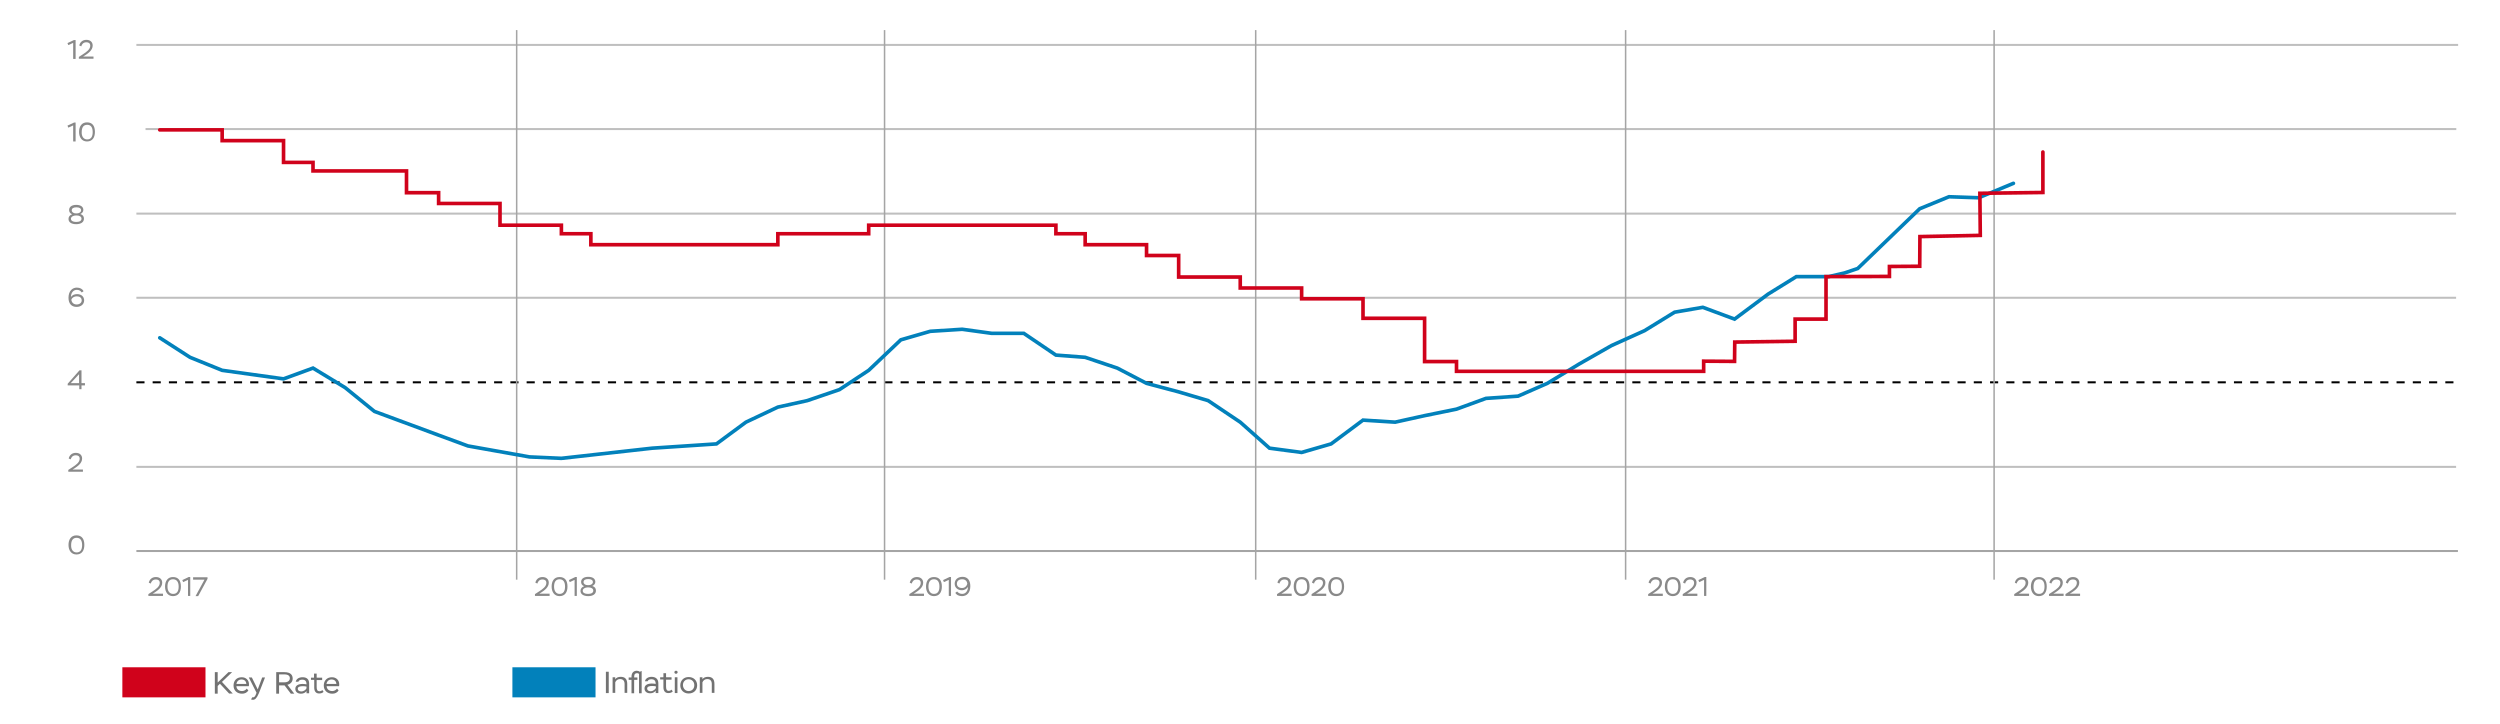 <?xml version="1.0" encoding="utf-8"?>
<!-- Generator: Adobe Illustrator 26.0.0, SVG Export Plug-In . SVG Version: 6.00 Build 0)  -->
<svg version="1.1" xmlns="http://www.w3.org/2000/svg" xmlns:xlink="http://www.w3.org/1999/xlink" x="0px" y="0px"
	 viewBox="0 0 1230 356" style="enable-background:new 0 0 1230 356;" xml:space="preserve">
<style type="text/css">
	.st0{fill:none;stroke:#BFBFBF;stroke-miterlimit:10;}
	.st1{fill:none;stroke:#000000;stroke-miterlimit:10;stroke-dasharray:4,4;}
	.st2{fill:none;stroke:#A5A5A5;stroke-miterlimit:10;}
	.st3{fill:none;stroke:#A5A5A5;stroke-width:0.75;stroke-miterlimit:10;}
	.st4{fill:#D0021B;}
	.st5{fill:#0281BB;}
	.st6{fill:#727272;}
	.st7{fill:#898989;}
	.st8{fill:none;stroke:#0281BB;stroke-width:1.791;stroke-linecap:round;stroke-miterlimit:10;}
	.st9{fill:none;stroke:#D0021B;stroke-width:1.791;stroke-linecap:round;stroke-miterlimit:10;}
</style>
<g id="Layer_3">
</g>
<g id="Layer_4">
</g>
<g id="Layer_1">
	<path class="st4" d="M101.1,328.3H60.2v14.8h40.9V328.3z"/>
	<path class="st5" d="M293,328.3h-40.9v14.8H293V328.3z"/>
	<g>
		<path class="st6" d="M105.7,330.7h1.4v5.1l5.3-5.1h1.8l-5,4.8l5.3,5.7h-1.8l-4.5-4.8l-1.1,1.1v3.8h-1.4V330.7z"/>
		<path class="st6" d="M122.2,339.7c-0.7,1.1-1.8,1.6-3.1,1.6c-2.5,0-4.2-1.6-4.2-4c0-2.3,1.4-4.1,4-4.1c2.1,0,3.6,1.4,3.6,3.5
			c0,0.3,0,0.6-0.1,0.9h-6.1c0.1,1.6,1.3,2.4,2.8,2.4c0.9,0,1.8-0.5,2.3-1.2L122.2,339.7z M116.3,336.5h4.9c-0.1-1.4-1-2.2-2.4-2.2
			C117.4,334.3,116.5,335.3,116.3,336.5z"/>
		<path class="st6" d="M124.2,343c0.1,0,0.2,0.1,0.3,0.1c0.6,0,1-0.4,1.5-1.7l0.2-0.6l-3.8-7.5h1.5l2.9,5.9l2.2-5.9h1.4l-3,7.7
			c-1.1,2.6-1.9,3.3-3,3.3c-0.3,0-0.6-0.1-0.9-0.2L124.2,343z"/>
		<path class="st6" d="M135.9,341.2v-10.5h4c3.2,0,4.1,1.5,4.1,3.2c0,1.5-1.1,2.7-2.6,3l3.4,4.4h-1.7l-3.1-4.1h-2.7v4.1H135.9z
			 M137.3,331.9v3.8h2.7c1.6,0,2.6-0.8,2.6-2c0-1.1-0.7-1.9-2.7-1.9H137.3z"/>
		<path class="st6" d="M152.1,336.3v4.8h-1.3V340c-0.5,0.7-1.4,1.3-2.7,1.3c-1.7,0-2.8-0.9-2.8-2.4c0-1.7,1.6-2.4,3.6-2.4
			c0.7,0,1.5,0.1,1.9,0.2c0-1.6-0.7-2.3-2.1-2.3c-1,0-1.6,0.3-1.9,1h-1.3c0.3-1.4,1.6-2.2,3.4-2.2
			C151,333.2,152.1,334.3,152.1,336.3z M150.8,338.6v-0.8c-0.4-0.1-1-0.2-1.7-0.2c-1.6,0-2.6,0.3-2.6,1.3c0,0.8,0.7,1.3,1.8,1.3
			C149.7,340.1,150.6,339.2,150.8,338.6z"/>
		<path class="st6" d="M152.9,333.4h1.6v-2h1.3v2h2.7v1.2h-2.7v3.4c0,1.5,0.4,2.1,1.4,2.1c0.5,0,1-0.2,1.4-0.6l0.6,0.9
			c-0.5,0.5-1.2,0.8-2.2,0.8c-1.5,0-2.4-1-2.4-2.9v-3.8h-1.6V333.4z"/>
		<path class="st6" d="M166.6,339.7c-0.7,1.1-1.8,1.6-3.1,1.6c-2.5,0-4.2-1.6-4.2-4c0-2.3,1.4-4.1,4-4.1c2.1,0,3.6,1.4,3.6,3.5
			c0,0.3,0,0.6-0.1,0.9h-6.1c0.1,1.6,1.3,2.4,2.8,2.4c0.9,0,1.8-0.5,2.3-1.2L166.6,339.7z M160.6,336.5h4.9c-0.1-1.4-1-2.2-2.4-2.2
			C161.7,334.3,160.8,335.3,160.6,336.5z"/>
	</g>
	<g>
		<g>
			<path class="st6" d="M298.1,330.5h1.4V341h-1.4V330.5z"/>
			<path class="st6" d="M301.4,333.2h1.3v1c0.5-0.8,1.5-1.2,2.7-1.2c2,0,3.2,1,3.2,3.5v4.4h-1.3v-4.3c0-1.7-0.8-2.5-2.3-2.5
				c-1,0-1.9,0.6-2.3,1.6v5.2h-1.3V333.2z"/>
			<path class="st6" d="M314.5,331.7c-0.2-0.3-0.6-0.5-1.1-0.5c-0.8,0-1.4,0.4-1.4,1.8v0.3h1.6v1.2H312v6.6h-1.3v-6.6h-1.4v-1.2h1.4
				v-0.4c0-2.2,1.4-2.9,2.6-2.9c0.6,0,1.1,0.2,1.5,0.5l0.9-0.4v11h-1.3V331.7z"/>
			<path class="st6" d="M323.9,336.2v4.8h-1.3v-1.2c-0.5,0.7-1.4,1.3-2.7,1.3c-1.7,0-2.8-0.9-2.8-2.4c0-1.7,1.6-2.4,3.6-2.4
				c0.7,0,1.5,0.1,1.9,0.2c0-1.6-0.7-2.3-2.1-2.3c-1,0-1.6,0.3-1.9,1h-1.3c0.3-1.4,1.6-2.2,3.4-2.2
				C322.8,333.1,323.9,334.2,323.9,336.2z M322.7,338.5v-0.8c-0.4-0.1-1-0.2-1.7-0.2c-1.6,0-2.6,0.3-2.6,1.3c0,0.8,0.7,1.3,1.8,1.3
				C321.5,340,322.4,339.1,322.7,338.5z"/>
			<path class="st6" d="M324.8,333.2h1.6v-2h1.3v2h2.7v1.2h-2.7v3.4c0,1.5,0.4,2.1,1.3,2.1c0.5,0,1-0.2,1.4-0.6l0.6,0.9
				c-0.5,0.5-1.2,0.8-2.2,0.8c-1.5,0-2.4-1-2.4-2.9v-3.8h-1.6V333.2z"/>
			<path class="st6" d="M332.6,330c0.4,0,0.8,0.3,0.8,0.7c0,0.5-0.4,0.8-0.8,0.8c-0.5,0-0.8-0.3-0.8-0.8
				C331.8,330.3,332.2,330,332.6,330z M332,333.2h1.3v7.8H332V333.2z"/>
			<path class="st6" d="M338.8,333.1c2.5,0,4.2,1.7,4.2,4.1c0,2.4-1.7,4-4.2,4c-2.4,0-4.1-1.7-4.1-4
				C334.7,334.8,336.4,333.1,338.8,333.1z M338.8,340c1.7,0,2.8-1.2,2.8-2.9c0-1.7-1.2-2.9-2.8-2.9c-1.6,0-2.8,1.1-2.8,2.9
				C336.1,338.8,337.2,340,338.8,340z"/>
			<path class="st6" d="M344.3,333.2h1.3v1c0.5-0.8,1.5-1.2,2.7-1.2c2,0,3.2,1,3.2,3.5v4.4h-1.3v-4.3c0-1.7-0.8-2.5-2.3-2.5
				c-1,0-1.9,0.6-2.3,1.6v5.2h-1.3V333.2z"/>
		</g>
	</g>
	<g>
		<path class="st7" d="M73.2,286.7c0.3-1.5,1.5-2.8,3.5-2.8c1.9,0,3.1,1.1,3.1,2.8c0,2.3-2.2,3.8-3.7,4.8l-1,0.6h5.1v1.1H73v-0.9
			l2-1.3c1.7-1.1,3.6-2.4,3.6-4.2c0-1.3-0.9-1.7-1.9-1.7c-1.6,0-2.3,1.1-2.5,2L73.2,286.7z"/>
		<path class="st7" d="M85.1,283.9c2.7,0,3.9,1.8,3.9,4.7c0,2.7-1.2,4.7-3.9,4.7c-2.5,0-3.9-2-3.9-4.7S82.5,283.9,85.1,283.9z
			 M85.2,292.2c1.9,0,2.7-1.4,2.7-3.6S87,285,85.1,285c-1.9,0-2.7,1.4-2.7,3.6C82.4,290.8,83.4,292.2,85.2,292.2z"/>
		<path class="st7" d="M92.8,283.9h0.8v9.3h-1.1v-7.9l-2.4,1.1l-0.4-1L92.8,283.9z"/>
		<path class="st7" d="M95.1,284h7v0.8l-4.6,8.5h-1.3l4.4-8.1h-5.6V284z"/>
	</g>
	<g>
		<path class="st7" d="M263.4,286.7c0.3-1.5,1.5-2.8,3.5-2.8c1.9,0,3.1,1.1,3.1,2.8c0,2.3-2.2,3.8-3.7,4.8l-1,0.6h5.1v1.1h-7.2v-0.9
			l2-1.3c1.7-1.1,3.6-2.4,3.6-4.2c0-1.3-0.9-1.7-1.9-1.7c-1.6,0-2.3,1.1-2.5,2L263.4,286.7z"/>
		<path class="st7" d="M275.3,283.9c2.7,0,3.9,1.8,3.9,4.7c0,2.7-1.2,4.7-3.9,4.7c-2.5,0-3.9-2-3.9-4.7S272.6,283.9,275.3,283.9z
			 M275.3,292.2c1.9,0,2.7-1.4,2.7-3.6s-0.8-3.6-2.7-3.6c-1.9,0-2.7,1.4-2.7,3.6C272.6,290.8,273.6,292.2,275.3,292.2z"/>
		<path class="st7" d="M283,283.9h0.8v9.3h-1.1v-7.9l-2.4,1.1l-0.4-1L283,283.9z"/>
		<path class="st7" d="M285.6,290.7c0-1.1,0.7-1.9,1.8-2.3c-1.1-0.4-1.5-1.2-1.5-2.1c0-1.5,1.3-2.5,3.5-2.5c2.3,0,3.5,1,3.5,2.5
			c0,0.9-0.6,1.6-1.5,2c1.3,0.4,1.8,1.2,1.8,2.3c0,1.7-1.5,2.7-3.8,2.7C287,293.3,285.6,292.3,285.6,290.7z M289.2,289
			c-1.4,0-2.5,0.7-2.5,1.6c0,1,0.9,1.6,2.6,1.6c1.7,0,2.6-0.6,2.6-1.6c0-1-1-1.6-2.4-1.6H289.2z M289.6,287.9c1.1,0,2.1-0.6,2.1-1.5
			c0-1-0.8-1.5-2.3-1.5c-1.5,0-2.3,0.5-2.3,1.5c0,0.9,0.9,1.5,2.1,1.5H289.6z"/>
	</g>
	<g>
		<path class="st7" d="M447.6,286.7c0.3-1.5,1.5-2.8,3.5-2.8c1.9,0,3.1,1.1,3.1,2.8c0,2.3-2.2,3.8-3.7,4.8l-1,0.6h5.1v1.1h-7.2v-0.9
			l2-1.3c1.7-1.1,3.6-2.4,3.6-4.2c0-1.3-0.9-1.7-1.9-1.7c-1.6,0-2.3,1.1-2.5,2L447.6,286.7z"/>
		<path class="st7" d="M459.5,283.9c2.7,0,3.9,1.8,3.9,4.7c0,2.7-1.2,4.7-3.9,4.7c-2.5,0-3.9-2-3.9-4.7S456.8,283.9,459.5,283.9z
			 M459.5,292.2c1.9,0,2.7-1.4,2.7-3.6s-0.8-3.6-2.7-3.6c-1.9,0-2.7,1.4-2.7,3.6C456.8,290.8,457.8,292.2,459.5,292.2z"/>
		<path class="st7" d="M467.1,283.9h0.8v9.3h-1.1v-7.9l-2.4,1.1l-0.4-1L467.1,283.9z"/>
		<path class="st7" d="M473.3,293.3c-1.6,0-2.8-0.7-3.3-1.6l0.9-0.7c0.5,0.7,1.5,1.2,2.5,1.2c1.7,0,2.9-1.5,2.8-3.5
			c-0.4,0.9-1.5,1.7-3,1.7c-2,0-3.5-1.3-3.5-3.2c0-2.1,1.6-3.4,3.9-3.4c2.3,0,3.8,1.6,3.8,4.6C477.4,291.6,475.7,293.3,473.3,293.3z
			 M473.4,285c-1.6,0-2.6,0.8-2.6,2.2c0,1.3,1,2.1,2.5,2.1s2.4-1.1,2.6-2.1C475.8,286.1,475.1,285,473.4,285z"/>
	</g>
	<g>
		<path class="st7" d="M628.5,286.7c0.3-1.5,1.5-2.8,3.5-2.8c1.9,0,3.1,1.1,3.1,2.8c0,2.3-2.2,3.8-3.7,4.8l-1,0.6h5.1v1.1h-7.2v-0.9
			l2-1.3c1.7-1.1,3.6-2.4,3.6-4.2c0-1.3-0.9-1.7-1.9-1.7c-1.6,0-2.3,1.1-2.5,2L628.5,286.7z"/>
		<path class="st7" d="M640.4,283.9c2.7,0,3.9,1.8,3.9,4.7c0,2.7-1.2,4.7-3.9,4.7c-2.5,0-3.9-2-3.9-4.7S637.7,283.9,640.4,283.9z
			 M640.4,292.2c1.9,0,2.7-1.4,2.7-3.6s-0.8-3.6-2.7-3.6c-1.9,0-2.7,1.4-2.7,3.6C637.7,290.8,638.7,292.2,640.4,292.2z"/>
		<path class="st7" d="M645.5,286.7c0.3-1.5,1.5-2.8,3.5-2.8c1.9,0,3.1,1.1,3.1,2.8c0,2.3-2.2,3.8-3.7,4.8l-1,0.6h5.1v1.1h-7.2v-0.9
			l2-1.3c1.7-1.1,3.6-2.4,3.6-4.2c0-1.3-0.9-1.7-1.9-1.7c-1.6,0-2.3,1.1-2.5,2L645.5,286.7z"/>
		<path class="st7" d="M657.4,283.9c2.7,0,3.9,1.8,3.9,4.7c0,2.7-1.2,4.7-3.9,4.7c-2.5,0-3.9-2-3.9-4.7S654.8,283.9,657.4,283.9z
			 M657.5,292.2c1.9,0,2.7-1.4,2.7-3.6s-0.8-3.6-2.7-3.6c-1.9,0-2.7,1.4-2.7,3.6C654.7,290.8,655.7,292.2,657.5,292.2z"/>
	</g>
	<g>
		<path class="st7" d="M991.3,286.7c0.3-1.5,1.5-2.8,3.5-2.8c1.9,0,3.1,1.1,3.1,2.8c0,2.3-2.2,3.8-3.7,4.8l-1,0.6h5.1v1.1H991v-0.9
			l2-1.3c1.7-1.1,3.6-2.4,3.6-4.2c0-1.3-0.9-1.7-1.9-1.7c-1.6,0-2.3,1.1-2.5,2L991.3,286.7z"/>
		<path class="st7" d="M1003.1,283.9c2.7,0,3.9,1.8,3.9,4.7c0,2.7-1.2,4.7-3.9,4.7c-2.5,0-3.9-2-3.9-4.7S1000.5,283.9,1003.1,283.9z
			 M1003.2,292.2c1.9,0,2.7-1.4,2.7-3.6s-0.8-3.6-2.7-3.6c-1.9,0-2.7,1.4-2.7,3.6C1000.4,290.8,1001.5,292.2,1003.2,292.2z"/>
		<path class="st7" d="M1008.3,286.7c0.3-1.5,1.5-2.8,3.5-2.8c1.9,0,3.1,1.1,3.1,2.8c0,2.3-2.2,3.8-3.7,4.8l-1,0.6h5.1v1.1h-7.2
			v-0.9l2-1.3c1.7-1.1,3.6-2.4,3.6-4.2c0-1.3-0.9-1.7-1.9-1.7c-1.6,0-2.3,1.1-2.5,2L1008.3,286.7z"/>
		<path class="st7" d="M1016.4,286.7c0.3-1.5,1.5-2.8,3.5-2.8c1.9,0,3.1,1.1,3.1,2.8c0,2.3-2.2,3.8-3.7,4.8l-1,0.6h5.1v1.1h-7.2
			v-0.9l2-1.3c1.7-1.1,3.6-2.4,3.6-4.2c0-1.3-0.9-1.7-1.9-1.7c-1.6,0-2.3,1.1-2.5,2L1016.4,286.7z"/>
	</g>
	<g>
		<path class="st7" d="M811.1,286.7c0.3-1.5,1.5-2.8,3.5-2.8c1.9,0,3.1,1.1,3.1,2.8c0,2.3-2.2,3.8-3.7,4.8l-1,0.6h5.1v1.1h-7.2v-0.9
			l2-1.3c1.7-1.1,3.6-2.4,3.6-4.2c0-1.3-0.9-1.7-1.9-1.7c-1.6,0-2.3,1.1-2.5,2L811.1,286.7z"/>
		<path class="st7" d="M823,283.9c2.7,0,3.9,1.8,3.9,4.7c0,2.7-1.2,4.7-3.9,4.7c-2.5,0-3.9-2-3.9-4.7S820.3,283.9,823,283.9z
			 M823,292.2c1.9,0,2.7-1.4,2.7-3.6s-0.8-3.6-2.7-3.6c-1.9,0-2.7,1.4-2.7,3.6C820.3,290.8,821.3,292.2,823,292.2z"/>
		<path class="st7" d="M828.1,286.7c0.3-1.5,1.5-2.8,3.5-2.8c1.9,0,3.1,1.1,3.1,2.8c0,2.3-2.2,3.8-3.7,4.8l-1,0.6h5.1v1.1h-7.2v-0.9
			l2-1.3c1.7-1.1,3.6-2.4,3.6-4.2c0-1.3-0.9-1.7-1.9-1.7c-1.6,0-2.3,1.1-2.5,2L828.1,286.7z"/>
		<path class="st7" d="M838.7,283.9h0.8v9.3h-1.1v-7.9l-2.4,1.1l-0.4-1L838.7,283.9z"/>
	</g>
	<g>
		<path class="st0" d="M67.1,229.7h1141.3"/>
		<path class="st0" d="M67.1,146.5h1141.3"/>
		<path class="st0" d="M67.1,105.1h1141.3"/>
		<path class="st0" d="M71.6,63.5h1136.9"/>
		<path class="st0" d="M67.1,22.1h1142.3"/>
		<path class="st1" d="M67.1,188.1h1141.3"/>
		<path class="st2" d="M67.1,271.1h1142.2"/>
		<line class="st3" x1="254.2" y1="14.8" x2="254.2" y2="285.2"/>
		<line class="st3" x1="435.2" y1="14.8" x2="435.2" y2="285.2"/>
		<line class="st3" x1="617.8" y1="14.8" x2="617.8" y2="285.2"/>
		<line class="st3" x1="799.8" y1="14.8" x2="799.8" y2="285.2"/>
		<line class="st3" x1="981.1" y1="14.8" x2="981.1" y2="285.2"/>
	</g>
	<polyline class="st8" points="78.6,166.2 93.5,175.8 109.3,182.2 139.5,186.4 154,181.1 169.8,190.7 184.2,202.4 215.8,214.1 
		230.2,219.4 260.5,224.8 276.2,225.5 320.9,220.5 352.5,218.4 367,207.7 382.7,200.3 397.2,197.1 413,191.7 427.4,182.2 
		443.2,167.2 457.7,163 473.4,162 487.9,164 503.7,164 519.5,174.7 533.9,175.8 549.7,181.1 564.1,188.6 579.9,192.8 594.4,197.1 
		610.2,207.7 624.6,220.5 640.4,222.6 654.9,218.4 670.6,206.7 686.4,207.7 700.9,204.5 716.6,201.3 731.1,196 746.9,194.9 
		761.3,188.6 777.1,179 792.9,170 809.1,162.7 823.9,153.6 837.8,151.2 853.4,157 869.9,144.7 883.8,136.1 899.7,136.1 907.5,134.3 
		914,132.1 944.5,102.7 958.9,96.8 973.5,97.3 990.6,90.2 	"/>
	<polyline class="st9" points="78.6,63.9 93.5,63.9 109.3,63.9 109.3,69.2 123.8,69.2 139.5,69.2 139.5,79.9 154,79.9 154,84.1 
		169.8,84.1 184.2,84.1 200,84.1 200,94.8 215.8,94.8 215.8,100.1 230.2,100.1 246,100.1 246,110.8 260.5,110.8 276.2,110.8 
		276.2,115 290.7,115 290.7,120.4 306.5,120.4 320.9,120.4 336.7,120.4 352.5,120.4 367,120.4 382.7,120.4 382.7,115 397.2,115 
		413,115 427.4,115 427.4,110.8 443.2,110.8 457.7,110.8 473.4,110.8 487.9,110.8 503.7,110.8 519.5,110.8 519.5,115 533.9,115 
		533.9,120.4 549.7,120.4 564.1,120.4 564.1,125.7 579.9,125.7 579.9,136.3 594.4,136.3 610.2,136.3 610.2,141.7 624.6,141.7 
		640.4,141.7 640.4,147 654.9,147 670.6,147 670.6,156.6 686.4,156.6 700.9,156.6 700.9,177.9 716.6,177.9 716.6,182.7 731.1,182.7 
		746.9,182.7 761.3,182.7 777.1,182.7 838.2,182.7 838.2,177.7 853.4,177.8 853.5,168.3 883.2,167.9 883.2,157 898.4,157 
		898.4,136.1 929.6,136 929.6,131.1 944.5,131 944.6,116.4 974.3,115.8 974.1,95.1 1005.1,94.7 1005.1,74.8 	"/>
	<g>
		<path class="st7" d="M37.6,263.4c2.7,0,3.9,1.8,3.9,4.7c0,2.7-1.2,4.7-3.9,4.7c-2.5,0-3.9-2-3.9-4.7S35,263.4,37.6,263.4z
			 M37.7,271.8c1.9,0,2.7-1.4,2.7-3.6s-0.8-3.6-2.7-3.6c-1.9,0-2.7,1.4-2.7,3.6C34.9,270.4,36,271.8,37.7,271.8z"/>
	</g>
	<g>
		<path class="st7" d="M33.8,225.6c0.3-1.5,1.5-2.8,3.5-2.8c1.9,0,3.1,1.1,3.1,2.8c0,2.3-2.2,3.8-3.7,4.8l-1,0.6h5.1v1.1h-7.2v-0.9
			l2-1.3c1.7-1.1,3.6-2.4,3.6-4.2c0-1.3-0.9-1.7-1.9-1.7c-1.6,0-2.3,1.1-2.5,2L33.8,225.6z"/>
	</g>
	<g>
		<path class="st7" d="M38.9,189.6h-5.6v-0.8l5.8-6.6h1v6.3h1.7v1.1h-1.7v1.9h-1.1V189.6z M38.9,188.5v-4.4l-4.1,4.4H38.9z"/>
	</g>
	<g>
		<path class="st7" d="M37.8,141.5c1.6,0,2.8,0.7,3.3,1.8l-0.9,0.6c-0.5-0.8-1.3-1.3-2.4-1.3c-1.6,0-2.9,1.3-2.9,3.6
			c0.5-1,1.7-1.5,3-1.5c2.2,0,3.5,1.3,3.5,3.1c0,1.9-1.6,3.2-3.7,3.2c-2.5,0-4-1.6-4-4.5C33.7,143.2,35.6,141.5,37.8,141.5z
			 M37.7,149.8c1.4,0,2.5-0.8,2.5-2c0-1.3-1-2-2.3-2c-1.7,0-2.7,1-2.8,1.8C35.3,148.8,36.2,149.8,37.7,149.8z"/>
	</g>
	<g>
		<path class="st7" d="M33.7,107.7c0-1.1,0.7-1.9,1.8-2.3c-1.1-0.4-1.5-1.2-1.5-2.1c0-1.5,1.3-2.5,3.5-2.5c2.3,0,3.5,1,3.5,2.5
			c0,0.9-0.6,1.6-1.5,2c1.3,0.4,1.8,1.2,1.8,2.3c0,1.7-1.5,2.7-3.8,2.7C35.2,110.3,33.7,109.4,33.7,107.7z M37.4,106
			c-1.4,0-2.5,0.7-2.5,1.6c0,1,0.9,1.6,2.6,1.6c1.7,0,2.6-0.6,2.6-1.6c0-1-1-1.6-2.4-1.6H37.4z M37.8,105c1.1,0,2.1-0.6,2.1-1.5
			c0-1-0.8-1.5-2.3-1.5c-1.5,0-2.3,0.5-2.3,1.5c0,0.9,0.9,1.5,2.1,1.5H37.8z"/>
	</g>
	<g>
		<path class="st7" d="M36.4,60.3h0.8v9.3H36v-7.9l-2.4,1.1l-0.4-1L36.4,60.3z"/>
		<path class="st7" d="M42.8,60.2c2.7,0,3.9,1.8,3.9,4.7c0,2.7-1.2,4.7-3.9,4.7c-2.5,0-3.9-2-3.9-4.7S40.2,60.2,42.8,60.2z
			 M42.9,68.6c1.9,0,2.7-1.4,2.7-3.6s-0.8-3.6-2.7-3.6c-1.9,0-2.7,1.4-2.7,3.6C40.1,67.2,41.2,68.6,42.9,68.6z"/>
	</g>
	<g>
		<path class="st7" d="M36.4,19.7h0.8v9.3H36v-7.9l-2.4,1.1l-0.4-1L36.4,19.7z"/>
		<path class="st7" d="M39,22.4c0.3-1.5,1.5-2.8,3.5-2.8c1.9,0,3.1,1.1,3.1,2.8c0,2.3-2.2,3.8-3.7,4.8l-1,0.6H46v1.1h-7.2V28l2-1.3
			c1.7-1.1,3.6-2.4,3.6-4.2c0-1.3-0.9-1.7-1.9-1.7c-1.6,0-2.3,1.1-2.5,2L39,22.4z"/>
	</g>
</g>
</svg>
